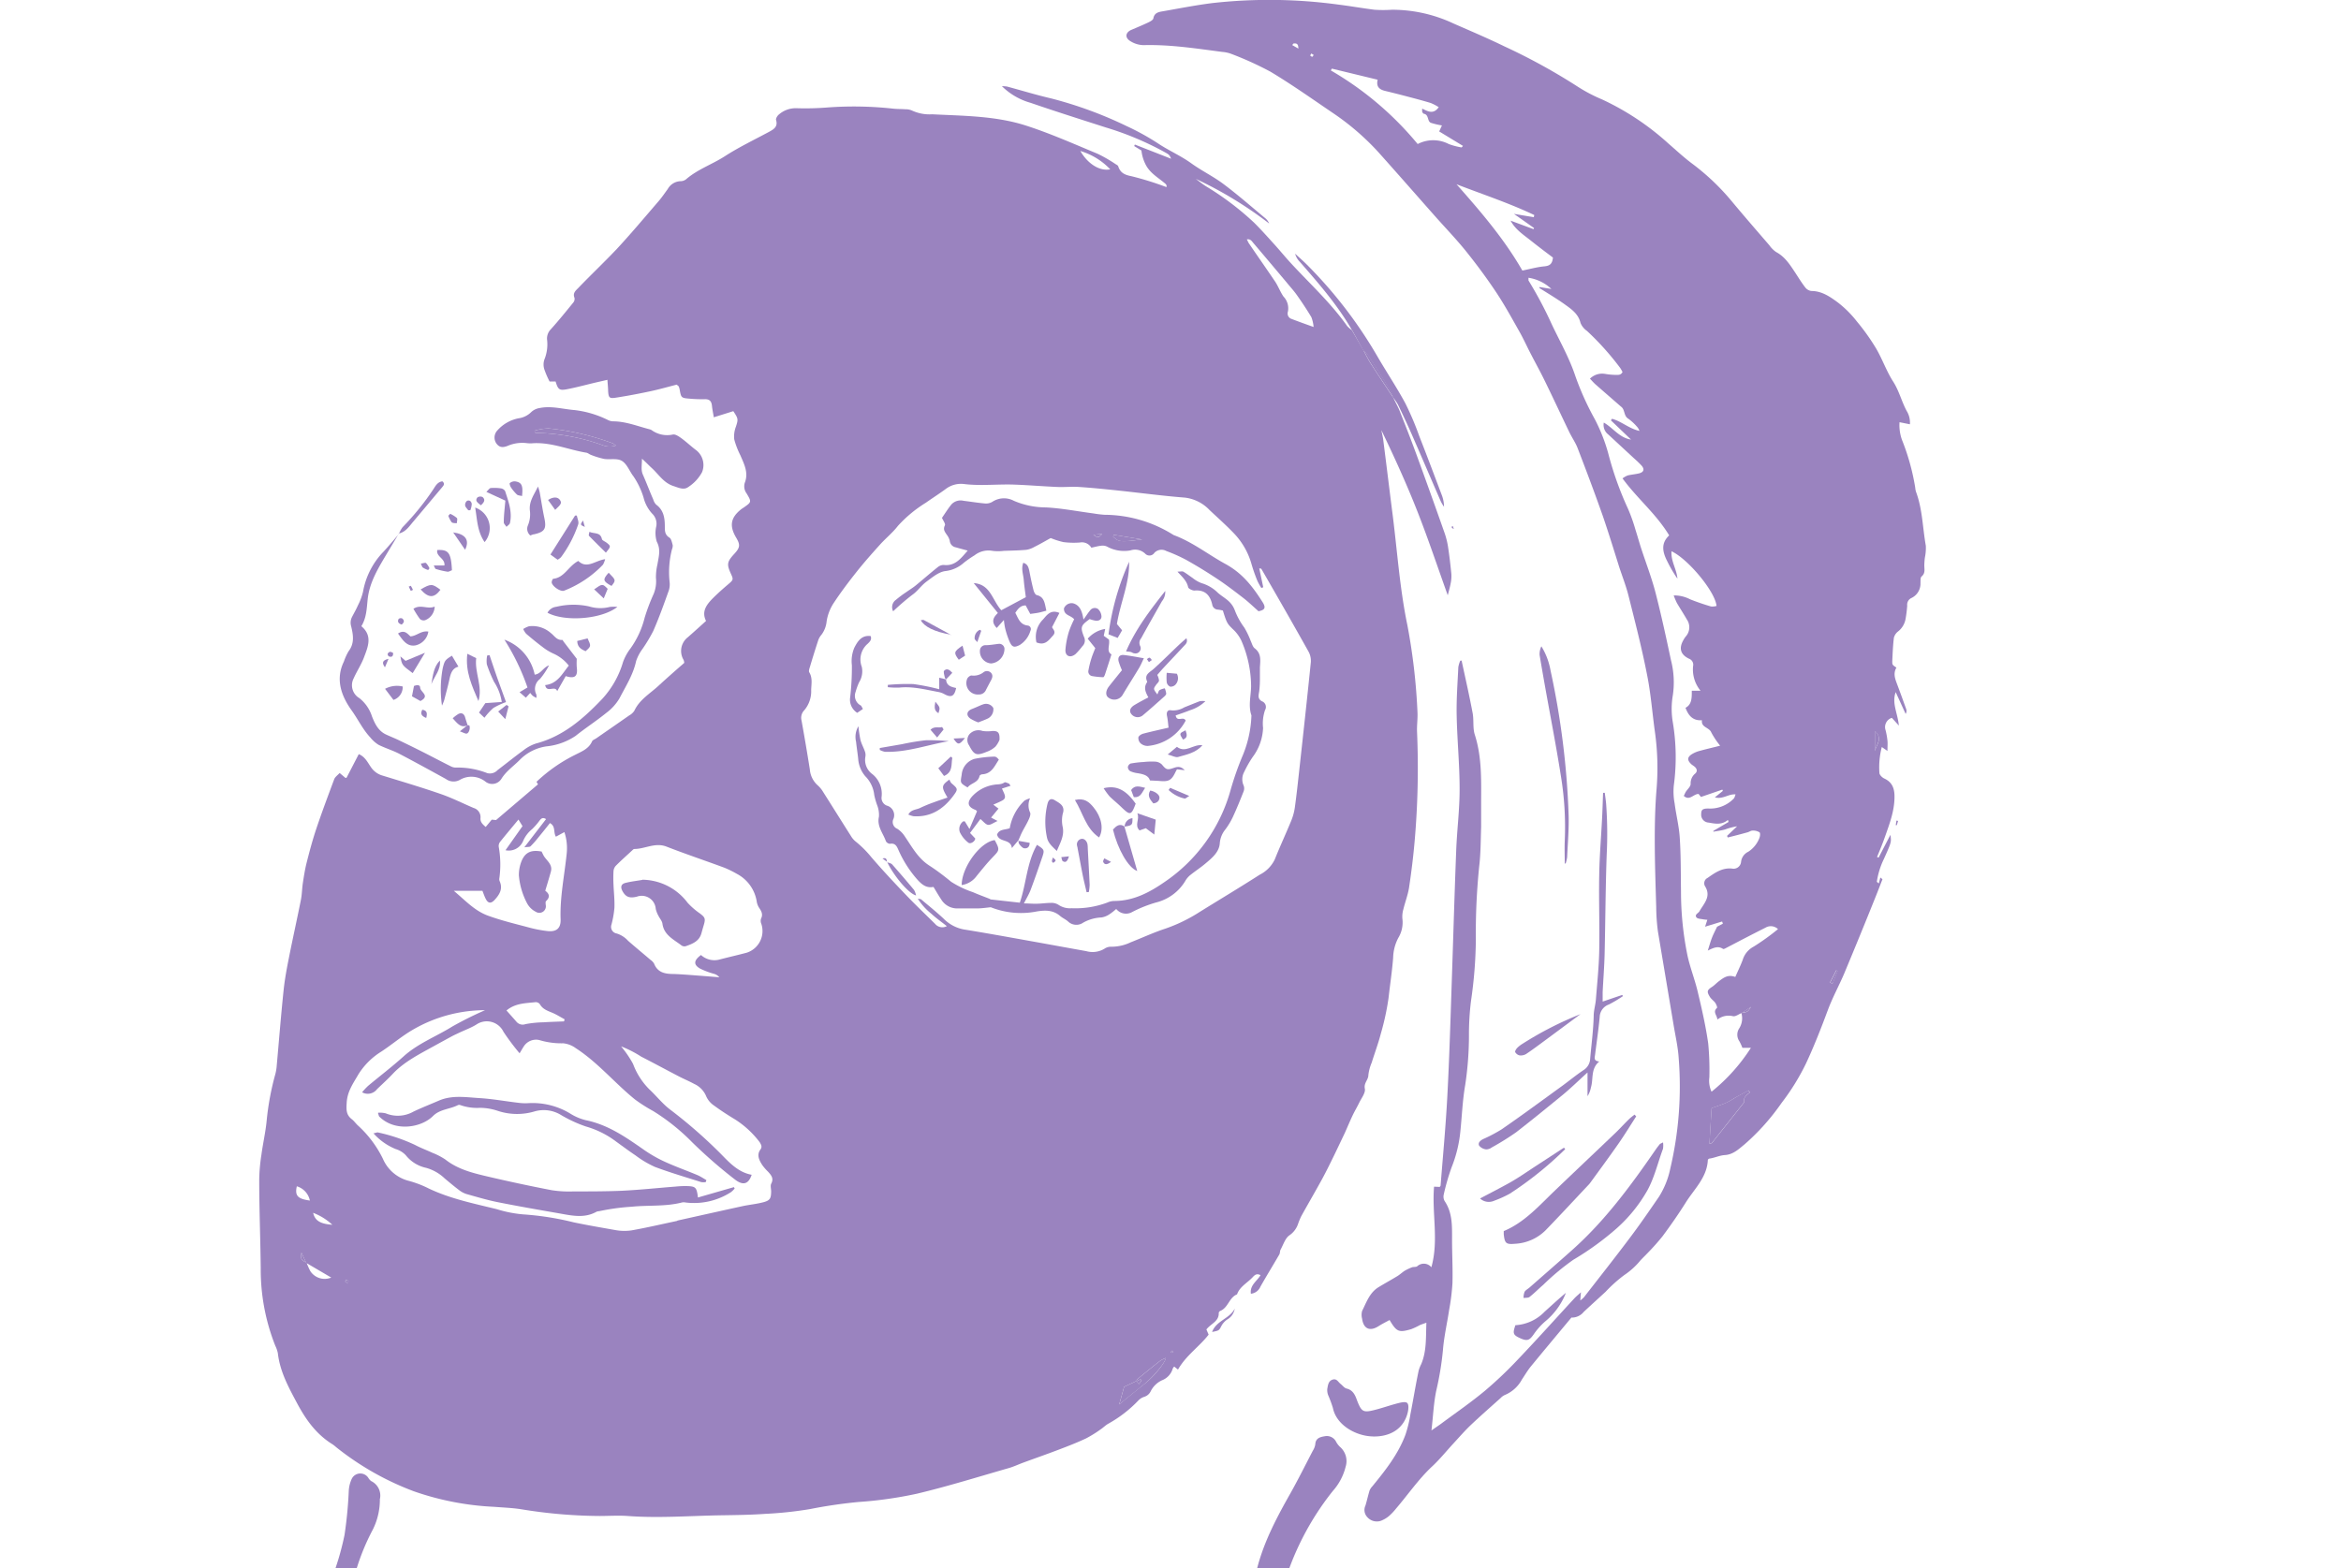 <svg xmlns="http://www.w3.org/2000/svg" viewBox="-50 0 451.53 302.54"><title>Asset 1</title><g id="Layer_2" data-name="Layer 2"><g id="Layer_1-2" data-name="Layer 1"><path d="M218.72,76.69c.46,1,1,1.89,1.36,2.88,1.07,2.7,2.13,5.41,3.13,8.14q2.71,7.42,5.33,14.87a15.47,15.47,0,0,1,.73,2.76c.28,1.77.48,3.55.66,5.33a6.73,6.73,0,0,1-.12,1.84c-.15.83-.39,1.63-.57,2.34-1.89-5.26-3.71-10.72-5.81-16.07s-4.48-10.59-7-15.8c.13.64.29,1.27.37,1.91.57,4.44,1.11,8.89,1.67,13.33,1,7.5,1.45,15.06,3,22.48a117.24,117.24,0,0,1,1.93,16.68c.07,1.28-.14,2.57-.08,3.85a162.88,162.88,0,0,1-.46,21c-.26,3-.63,6-1.08,9-.22,1.42-.76,2.8-1.1,4.2a5.09,5.09,0,0,0-.19,1.81,5.73,5.73,0,0,1-.78,3.7,8.59,8.59,0,0,0-1,3.82c-.2,2.61-.6,5.2-.89,7.8a50,50,0,0,1-1.49,6.88c-.49,1.89-1.18,3.72-1.76,5.59a8.69,8.69,0,0,0-.64,2.38c0,.95-.91,1.52-.68,2.64.16.8-.66,1.82-1.09,2.71s-.87,1.61-1.26,2.43c-.52,1.1-1,2.24-1.49,3.35q-1,2.11-2,4.19c-.76,1.55-1.51,3.11-2.33,4.62-1.33,2.45-2.74,4.85-4.09,7.29a12.77,12.77,0,0,0-.63,1.53,4.33,4.33,0,0,1-1.66,2.17c-.81.56-1.17,1.8-1.7,2.76-.15.28-.09.67-.25.94-1.2,2.07-2.46,4.12-3.64,6.2a2.24,2.24,0,0,1-1.84,1.37c-.24-1.65,1.18-2.42,1.86-3.58-.76-.42-1.15,0-1.53.4-1,1.09-2.47,1.79-3,3.3-1.53.6-1.7,2.58-3.23,3.19a.53.53,0,0,0-.3.37c.08,1.67-1.52,2.08-2.38,3.21l.43,1c-1.76,2.29-4.35,4-5.91,6.74l-.73-.58a1.63,1.63,0,0,0-.28.38,3.43,3.43,0,0,1-2.08,2.27,4.6,4.6,0,0,0-2.21,2.19,2.06,2.06,0,0,1-1.21,1,2.71,2.71,0,0,0-1.13.7,24.17,24.17,0,0,1-5.83,4.5c-.51.29-.94.74-1.44,1.07a23.13,23.13,0,0,1-2.84,1.76c-1.71.8-3.48,1.49-5.25,2.16-2.24.86-4.5,1.64-6.75,2.47-1,.36-1.95.83-3,1.12-5.86,1.68-11.68,3.5-17.6,4.91a77.57,77.57,0,0,1-11.29,1.6,93.47,93.47,0,0,0-9.34,1.37,73.37,73.37,0,0,1-8.65.92c-2.68.19-5.37.23-8.05.27-6.16.08-12.31.6-18.47.14-1.78-.13-3.59,0-5.38,0a96.45,96.45,0,0,1-15.22-1.31c-1.71-.26-3.46-.32-5.19-.46a54.46,54.46,0,0,1-15.46-3,54.74,54.74,0,0,1-15-8.53,6.06,6.06,0,0,0-.66-.52C11,276.73,9,273.91,7.31,270.75S4,264.62,3.59,261.08a5.81,5.81,0,0,0-.49-1.43A39.82,39.82,0,0,1,.29,244.72C.23,239,0,233.29,0,227.58a34.31,34.31,0,0,1,.43-4.84c.29-2.16.79-4.3,1-6.48a52.19,52.19,0,0,1,1.69-9.07,9.21,9.21,0,0,0,.26-1.65c.44-4.86.82-9.72,1.33-14.56.23-2.17.64-4.32,1.07-6.46.72-3.63,1.53-7.24,2.25-10.87.22-1.09.22-2.22.39-3.32.2-1.32.41-2.65.74-3.95.55-2.17,1.13-4.34,1.84-6.46,1.08-3.21,2.27-6.39,3.46-9.57.17-.46.67-.79,1.05-1.21l1.11.94c.14,0,.22,0,.24-.06l2.34-4.52c1.24.51,1.74,1.66,2.38,2.56a4,4,0,0,0,2.24,1.59c3.75,1.15,7.51,2.27,11.21,3.55,2.16.75,4.22,1.79,6.33,2.69a1.84,1.84,0,0,1,1.32,1.93c-.07.79.4,1.21,1,1.73l1.17-1.41.83.08,8.09-6.89-.29-.49A30.39,30.39,0,0,1,61,145.6c1.21-.62,2.58-1.14,3.2-2.57.11-.26.53-.39.8-.58,2.12-1.47,4.24-2.93,6.35-4.41a2.77,2.77,0,0,0,1-.91c1-2.14,3-3.29,4.63-4.79s3.34-3,5-4.45a2.15,2.15,0,0,0-.13-.57,3.35,3.35,0,0,1,.83-4.38c1.14-1,2.25-2,3.5-3.14-.94-1.88.17-3.24,1.44-4.5.91-.9,1.88-1.76,2.86-2.59s1-.91.5-2c-.84-1.85-.76-2.32.66-3.86,1.11-1.21,1.17-1.73.36-3.1-1.37-2.31-1.08-3.89,1-5.53.13-.1.28-.18.42-.28,1.55-1.08,1.57-1.09.59-2.73a2.3,2.3,0,0,1-.35-2.08c.75-1.94-.13-3.58-.85-5.27a15.75,15.75,0,0,1-1.19-3.09,5.21,5.21,0,0,1,.32-2.44c.45-1.41.49-1.53-.5-3l-3.76,1.18c-.14-.84-.29-1.53-.36-2.23-.09-.88-.47-1.29-1.41-1.26a26.64,26.64,0,0,1-3-.11c-1.48-.12-1.54-.2-1.8-1.65a3.47,3.47,0,0,0-.17-.64c0-.09-.15-.16-.41-.41-1.58.4-3.29.89-5,1.26-2.24.48-4.5.91-6.77,1.26-1.24.19-1.39,0-1.47-1.37,0-.61-.08-1.21-.13-2.08l-2,.46c-2,.46-3.9,1-5.88,1.37-1.41.27-1.66,0-2.12-1.51H56a17.12,17.12,0,0,1-1-2.31,3,3,0,0,1,0-1.92,7.82,7.82,0,0,0,.51-3.93,2.57,2.57,0,0,1,.75-1.93c1.5-1.66,2.9-3.4,4.31-5.13a1.11,1.11,0,0,0,.24-.91c-.37-.89.18-1.36.7-1.88C64,53,66.56,50.58,69,48c2.78-3,5.4-6.13,8.07-9.23.62-.72,1.15-1.52,1.72-2.29a2.93,2.93,0,0,1,2.45-1.52,1.77,1.77,0,0,0,1.09-.37c2.22-1.92,5-2.86,7.45-4.43,2.72-1.76,5.67-3.17,8.53-4.71.93-.5,1.77-1,1.38-2.29-.09-.3.27-.87.58-1.1a4.93,4.93,0,0,1,3.39-1.18,54,54,0,0,0,6-.15,69.47,69.47,0,0,1,12.59.23c.78.09,1.57.06,2.35.12a3.1,3.1,0,0,1,1.29.24,8.06,8.06,0,0,0,3.91.73c6,.31,12.16.29,18,2.15,4.74,1.52,9.3,3.56,13.91,5.47a27.24,27.24,0,0,1,3.47,2c.19.11.45.24.5.42.41,1.26,1.24,1.65,2.57,1.91a59.58,59.58,0,0,1,6.73,2.1c.16-.53-.32-.71-.62-1-1.26-1-2.68-1.88-3.42-3.41a7.73,7.73,0,0,1-.78-2.65l-1.4-.86.13-.29,7,2.74c-.36-.8-.37-.78-1.27-1.29a58.38,58.38,0,0,0-11.3-4.74c-4.86-1.56-9.72-3.1-14.54-4.76a12.79,12.79,0,0,1-5.53-3.21,6.69,6.69,0,0,1,1,.07c2.81.76,5.59,1.61,8.42,2.27a78,78,0,0,1,14.66,5.37,47.84,47.84,0,0,1,6.15,3.41c2,1.32,4.3,2.32,6.31,3.77s4.25,2.52,6.21,4c2.78,2.08,5.39,4.38,8.07,6.6a2.58,2.58,0,0,1,.72,1,75.85,75.85,0,0,0-14.15-8.61c.66.49,1.29,1,2,1.45a55.2,55.2,0,0,1,9.25,7c1.35,1.34,2.61,2.76,3.89,4.17,1.09,1.2,2.11,2.46,3.21,3.65,3.69,4,7.71,7.67,10.86,12.14a4.51,4.51,0,0,0,.88.75l.28.47,2.06,3.6-.05-.07c.45.82.86,1.68,1.36,2.46,1.45,2.24,2.93,4.46,4.41,6.69l0-.07ZM9.07,243.68l-.93-2C8,243,8,243,9.12,243.64c.25.56.47,1.14.77,1.66a3.31,3.31,0,0,0,4,1.19l-4.79-2.81Zm160.1,22.83.06-.08-2.42,1.14-.94,3.39c1.63-1.33,3.29-2.7,5-4.05s3.86-4,4-4.91a5.87,5.87,0,0,0-1.08.53c-1.48,1.16-2.95,2.35-4.4,3.54-.12.1-.15.29-.23.44ZM193.65,113.3l-.36.14a11.41,11.41,0,0,1-.77-1.38,32.85,32.85,0,0,1-1.11-3.16,14.11,14.11,0,0,0-3.41-6c-1.5-1.57-3.12-3-4.71-4.5A7.8,7.8,0,0,0,178.46,96c-4.24-.33-8.46-.9-12.7-1.35-2.55-.27-5.11-.53-7.68-.7-1.39-.09-2.8.07-4.2,0-2.74-.12-5.47-.35-8.2-.45-3.24-.12-6.47.28-9.72-.11a4.83,4.83,0,0,0-3.5.92c-1.26.93-2.59,1.77-3.86,2.67a25,25,0,0,0-5.4,4.47c-1,1.3-2.34,2.38-3.46,3.62-1.53,1.7-3.06,3.42-4.48,5.21-1.59,2-3.14,4.05-4.54,6.19a8.91,8.91,0,0,0-1.28,3.41,5.12,5.12,0,0,1-1,2.59,3.28,3.28,0,0,0-.6,1c-.56,1.7-1.09,3.41-1.6,5.12-.11.37-.3.87-.15,1.12.67,1.11.4,2.26.37,3.43a5.66,5.66,0,0,1-1.32,3.88,2.09,2.09,0,0,0-.54,2c.57,3.14,1.1,6.28,1.6,9.43a4.59,4.59,0,0,0,1.52,3.07,5.41,5.41,0,0,1,1.06,1.3c1.8,2.83,3.57,5.68,5.37,8.51a3.86,3.86,0,0,0,.85,1,20.24,20.24,0,0,1,3.07,3.06c2.19,2.55,4.49,5,6.81,7.42,1.78,1.86,3.65,3.63,5.48,5.44a1.82,1.82,0,0,0,2.26.44c-1.07-.86-2.09-1.56-3-2.41a11.72,11.72,0,0,1-2.6-2.9c.37.08.55.06.66.15,1.44,1.22,2.92,2.4,4.3,3.69a7.36,7.36,0,0,0,3.9,2.1c4.09.66,8.16,1.4,12.24,2.13,3.8.68,7.6,1.38,11.4,2.06a4.43,4.43,0,0,0,3.56-.5,2.15,2.15,0,0,1,1.27-.35,8.61,8.61,0,0,0,3.73-.85c2.24-.88,4.43-1.9,6.72-2.65a30.64,30.64,0,0,0,6.62-3.23c3.85-2.39,7.74-4.72,11.56-7.17a6.4,6.4,0,0,0,2.89-2.93c1-2.5,2.13-4.93,3.15-7.41a10.83,10.83,0,0,0,.72-2.57c.34-2.44.6-4.89.87-7.33.76-6.9,1.52-13.81,2.22-20.72a3.71,3.71,0,0,0-.43-2.06c-3-5.37-6.06-10.7-9.12-16,0-.06-.18,0-.4-.1l.78,3.69Zm-150,81.6a27.77,27.77,0,0,0-14,3.76c-2.12,1.23-4,2.84-6.07,4.21a13.68,13.68,0,0,0-4.45,4.41c-1,1.74-2.13,3.27-2.26,5.45-.08,1.34-.14,2.35,1,3.22.44.34.76.83,1.17,1.2a21.36,21.36,0,0,1,4.81,6.41,7.41,7.41,0,0,0,4.92,4.25,20.38,20.38,0,0,1,3.92,1.49c4.19,2,8.71,2.9,13.15,4a23.56,23.56,0,0,0,5.08,1,55.66,55.66,0,0,1,9.76,1.54c2.63.55,5.27,1,7.92,1.47a9.77,9.77,0,0,0,3.18.08c2.91-.51,5.78-1.19,8.67-1.8.11,0,.2-.1.31-.12,4.15-.92,8.3-1.85,12.46-2.76,1.31-.28,2.66-.4,4-.75s1.49-.77,1.52-2.07c0-.5-.18-1.1,0-1.49.57-1.05,0-1.68-.62-2.36a9.22,9.22,0,0,1-1.1-1.27c-.6-.94-1.12-1.94-.34-3,.38-.53.12-.92-.14-1.38A18.11,18.11,0,0,0,91.81,216c-1.39-.84-2.76-1.72-4.06-2.68a4.24,4.24,0,0,1-1.51-1.74,4.53,4.53,0,0,0-2.38-2.47c-1-.55-2.12-1-3.16-1.56-2.33-1.21-4.64-2.47-7-3.67a21.39,21.39,0,0,0-3.91-2,20.69,20.69,0,0,1,2.31,3.38,13.64,13.64,0,0,0,3.13,4.9c1.35,1.25,2.5,2.74,3.95,3.86a93.44,93.44,0,0,1,9.74,8.49c1.71,1.74,3.43,3.67,6.06,4.15-.62,1.87-1.7,2.11-3.28.87a93.87,93.87,0,0,1-8.22-7.17A40.09,40.09,0,0,0,76,214.37a30,30,0,0,1-3.52-2.24c-3.91-3.16-7.14-7.12-11.41-9.89a4.94,4.94,0,0,0-2.43-.95,14.82,14.82,0,0,1-4.64-.63,2.81,2.81,0,0,0-3,1.27c-.23.35-.43.72-.78,1.29a45,45,0,0,1-3.11-4.15,3.57,3.57,0,0,0-5.21-1.41c-1,.63-2.2,1.06-3.3,1.58-.5.24-1,.46-1.5.73q-1.84,1-3.66,2c-2.64,1.46-5.34,2.84-7.48,5-1,1.08-2.14,2.12-3.23,3.16a2.23,2.23,0,0,1-2.89.61,14,14,0,0,1,1.16-1.24c2.28-1.9,4.64-3.7,6.84-5.68,2.79-2.52,6.29-3.83,9.42-5.78a69.18,69.18,0,0,1,6.44-3.2Zm41.56-10.64a3.84,3.84,0,0,0,3.64.85c1.72-.45,3.46-.84,5.18-1.3a4.39,4.39,0,0,0,2.82-5.55,1.47,1.47,0,0,1-.07-1c.45-.86.06-1.49-.39-2.16a3.07,3.07,0,0,1-.42-1.08,7.32,7.32,0,0,0-3.82-5.41,20.6,20.6,0,0,0-2.41-1.19c-3.73-1.38-7.49-2.64-11.19-4.08-2.2-.85-4.14.46-6.21.46-.14,0-.29.17-.41.28-1.07,1-2.16,1.95-3.19,3a1.75,1.75,0,0,0-.41,1.06,24.05,24.05,0,0,0,0,2.49c.06,1.51.24,3,.18,4.52a18.83,18.83,0,0,1-.58,3.27,1.29,1.29,0,0,0,1,1.68,4.89,4.89,0,0,1,2.21,1.41c1.43,1.25,2.9,2.46,4.34,3.69a2.22,2.22,0,0,1,.68.72c.71,1.8,2.22,2,3.85,2,1.79.07,3.57.23,5.36.36l3.38.27a2.12,2.12,0,0,0-1.14-.69,15.39,15.39,0,0,1-2.61-1c-1.27-.75-1.2-1.57.23-2.62ZM50,158.12c-1.31,1.59-2.46,2.95-3.57,4.34a1.3,1.3,0,0,0-.23.95,19.31,19.31,0,0,1,.1,6.15,1,1,0,0,0,.09.49c.64,1.49-.07,2.57-1,3.59-.68.72-1.24.68-1.69-.19-.25-.48-.42-1-.65-1.58H37.53c2.19,1.83,4,3.85,6.58,4.79s5.13,1.55,7.73,2.24a24.54,24.54,0,0,0,3.78.74c1.75.18,2.57-.56,2.51-2.29-.15-4.26.74-8.42,1.17-12.62a9.85,9.85,0,0,0-.44-4.19l-1.64.89c-.53-.9,0-2-1.15-2.63-.78,1-1.53,1.92-2.3,2.86a17.84,17.84,0,0,1-1.44,1.62c-.17.16-.53.1-1.2.2l4.19-5.44c-.61-.4-.94-.14-1.28.32A12.76,12.76,0,0,1,52.6,160a5.89,5.89,0,0,0-1.69,2.24,3,3,0,0,1-3.41,1.8l3.28-4.65L50,158.12Zm153.37-95a7,7,0,0,0-.43-1.92c-.88-1.47-1.83-2.9-2.82-4.3-.61-.86-1.34-1.64-2-2.46-2.12-2.52-4.24-5.05-6.38-7.56-.28-.32-.53-.82-1.25-.69.19.36.29.62.45.84,1.65,2.43,3.34,4.83,5,7.29.61.92,1,2,1.62,2.9a3.26,3.26,0,0,1,.85,2.91,1.1,1.1,0,0,0,.67,1.39c1.34.51,2.69,1,4.35,1.59ZM58.79,197.06l.11-.4c-.72-.39-1.42-.83-2.16-1.17-1-.44-2-.7-2.59-1.71a1,1,0,0,0-.83-.43c-1.9.22-3.9.17-5.63,1.61.67.75,1.29,1.44,1.9,2.14a1.56,1.56,0,0,0,1.77.49,20.87,20.87,0,0,1,3.48-.35c1.32-.09,2.64-.12,4-.18ZM158.37,29.13c1.49,2.55,3.78,3.94,5.77,3.54a13.15,13.15,0,0,0-5.77-3.54ZM7.25,228.88c-.41,1.83.18,2.43,2.52,2.75a3.63,3.63,0,0,0-2.52-2.75Zm6.91,7.48A11.38,11.38,0,0,0,10.4,234c.34,1.51,1.38,2.15,3.77,2.31Zm2.61,10.51c-.08.18-.2.37-.16.42a.64.64,0,0,0,.41.21c.06,0,.22-.27.19-.32s-.24-.18-.44-.31Zm159.36,13.7-.33.29c.07,0,.15.14.22.14a.42.42,0,0,0,.25-.16s-.08-.14-.15-.27Z" fill="#9A83BF"/><path d="M231.94,127.57c.71,3.32,1.47,6.64,2.1,10,.26,1.37,0,2.86.41,4.16,1.46,4.54,1.22,9.19,1.23,13.83,0,1.34,0,2.69,0,4-.09,2.52-.07,5.05-.37,7.55a128,128,0,0,0-.65,14.26,86.13,86.13,0,0,1-.93,11.72,52.84,52.84,0,0,0-.4,6.37,64,64,0,0,1-.72,9.86c-.52,3-.63,6-.94,9a25.05,25.05,0,0,1-1.66,6.83,42.7,42.7,0,0,0-1.54,5.31,1.76,1.76,0,0,0,.17,1.27c1.55,2.29,1.43,4.88,1.43,7.46,0,2.8.16,5.6.08,8.39a42.8,42.8,0,0,1-.64,5.15c-.39,2.6-1,5.18-1.2,7.79a58.21,58.21,0,0,1-1.28,7.76c-.5,2.38-.6,4.84-.93,7.7.85-.59,1.35-.92,1.83-1.27,2.83-2.1,5.75-4.11,8.46-6.36a77.82,77.82,0,0,0,6.55-6.24c3.63-3.81,7.15-7.74,10.72-11.61.33-.36.72-.67,1.27-1.17l-.13,1.58a6,6,0,0,0,.71-.62c2.92-3.76,5.88-7.5,8.74-11.31,2-2.64,3.86-5.36,5.73-8.08a16.39,16.39,0,0,0,2.18-5.43,69.05,69.05,0,0,0,1.62-21.37c-.14-2.17-.65-4.31-1-6.47-1-6-2-11.93-3-17.91a37.09,37.09,0,0,1-.33-4.69c-.13-4.37-.28-8.74-.28-13.11,0-3.24.08-6.49.35-9.72a49.9,49.9,0,0,0-.33-11.06c-.5-3.6-.77-7.25-1.48-10.82-1-5.16-2.32-10.27-3.6-15.37-.49-1.95-1.24-3.83-1.86-5.75-1-3.2-2-6.43-3.08-9.59-1.56-4.44-3.22-8.84-4.91-13.23-.4-1-1.08-2-1.57-3-1.58-3.28-3.11-6.58-4.71-9.85-.88-1.81-1.86-3.57-2.78-5.36-.72-1.39-1.36-2.82-2.13-4.18-1.46-2.58-2.89-5.2-4.53-7.66-1.8-2.7-3.74-5.32-5.77-7.85-1.89-2.35-4-4.53-6-6.79-3.6-4.07-7.18-8.16-10.8-12.21a48.69,48.69,0,0,0-9-7.76c-3.94-2.68-7.83-5.43-11.91-7.88a63.61,63.61,0,0,0-7.64-3.47,6.14,6.14,0,0,0-1.64-.35c-5-.65-10.08-1.45-15.2-1.31a5,5,0,0,1-2.65-.83c-1-.67-.84-1.64.31-2.13s2.16-.91,3.22-1.41c.39-.19.95-.48,1-.8.21-1.12,1.06-1.23,1.88-1.37,3.14-.55,6.28-1.17,9.44-1.57A98.72,98.72,0,0,1,208.1.88c2.33.29,4.65.7,7,1a25.27,25.27,0,0,0,3.36,0,27.77,27.77,0,0,1,11.88,2.65c3.28,1.44,6.59,2.84,9.81,4.41a116.56,116.56,0,0,1,14.13,7.76A30.08,30.08,0,0,0,259,19.18a50.85,50.85,0,0,1,12.82,8.53c1.48,1.28,2.92,2.63,4.48,3.8a44.61,44.61,0,0,1,7.56,7.13c2.43,2.93,4.93,5.8,7.42,8.69a5.16,5.16,0,0,0,1.3,1.3c1.73.92,2.69,2.49,3.7,4,.61.94,1.2,1.9,1.88,2.78a1.81,1.81,0,0,0,1.19.73c2.07,0,3.65,1.13,5.15,2.23a20.63,20.63,0,0,1,3.66,3.66,41.58,41.58,0,0,1,3.69,5.18c1.21,2.06,2,4.38,3.28,6.38,1.17,1.8,1.64,3.86,2.63,5.7a4.25,4.25,0,0,1,.62,2.57l-2-.4a8.35,8.35,0,0,0,.48,3.43,43.37,43.37,0,0,1,2.55,9.21,3.39,3.39,0,0,0,.16.82c1.24,3.34,1.26,6.91,1.88,10.37a9.06,9.06,0,0,1-.18,2.29,13,13,0,0,0-.11,1.5c0,.77.23,1.52-.53,2.15-.25.21-.19.84-.21,1.28a3.06,3.06,0,0,1-1.73,2.86,1.42,1.42,0,0,0-.83,1.48,24.28,24.28,0,0,1-.33,2.64,3.93,3.93,0,0,1-1.47,2.37,2.24,2.24,0,0,0-.77,1.19c-.18,1.49-.24,3-.31,4.5,0,.72,0,.72.8,1.26-.72,1.21-.18,2.35.25,3.51q.82,2.2,1.61,4.42a1.13,1.13,0,0,1-.08,1l-1.92-4.2c-.78,2.14.37,4,.61,6.45l-1.35-1.49a1.86,1.86,0,0,0-1.21,2.38,14.53,14.53,0,0,1,.36,2c.06.59,0,1.19,0,2l-1.09-.75a15.44,15.44,0,0,0-.46,5c0,.35.51.87.91,1.06,1.55.71,2,1.9,2,3.52,0,2.72-.93,5.16-1.8,7.63-.47,1.34-1,2.65-1.57,4l.3.13,2.28-4.4c.2,1.41.2,1.41-1.25,4.64a15.23,15.23,0,0,0-1.37,4.42l.38.32.3-1.14.41.32c-.42,1.08-.83,2.16-1.26,3.23-2,5-4.07,10.06-6.16,15.06-1,2.32-2.21,4.54-3.09,6.89-1.31,3.52-2.66,7-4.26,10.41a43.52,43.52,0,0,1-4.68,7.56,43.44,43.44,0,0,1-7.14,8c-1.16.94-2.22,2-3.88,2.08-1,.08-2,.57-3,.69-.07.08-.21.16-.21.24-.16,3.39-2.62,5.6-4.26,8.22-1.4,2.23-2.91,4.4-4.48,6.51a43.59,43.59,0,0,1-3,3.36c-.42.45-.88.87-1.29,1.33a14.3,14.3,0,0,1-3.08,2.79,27.06,27.06,0,0,0-3.62,3.24c-1.4,1.29-2.82,2.57-4.21,3.87a2.94,2.94,0,0,1-2.38,1.1c-2.71,3.26-5.29,6.34-7.84,9.45-.63.78-1.14,1.66-1.7,2.49a6.64,6.64,0,0,1-3.31,3,2.52,2.52,0,0,0-.8.58c-1.92,1.72-3.86,3.42-5.73,5.19-1.17,1.11-2.24,2.35-3.34,3.54-1.37,1.48-2.64,3.07-4.11,4.44-2.64,2.46-4.66,5.44-7,8.17a11,11,0,0,1-1.39,1.46,5.55,5.55,0,0,1-1.59.91,2.45,2.45,0,0,1-2.6-.78,2,2,0,0,1-.31-2.19c.3-1,.5-1.94.79-2.89a2.65,2.65,0,0,1,.54-.82c2.52-3.08,5-6.21,6.4-10a24.64,24.64,0,0,0,.94-3.9c.55-2.8,1-5.61,1.59-8.42a6.58,6.58,0,0,1,.49-1.24c1.06-2.5.89-5.12,1-8-.59.21-.93.32-1.26.46a13.53,13.53,0,0,1-1.66.78c-2.4.71-2.82.53-4.18-1.76-.71.39-1.44.75-2.13,1.19-1.67,1.06-2.9.52-3.17-1.45a2.86,2.86,0,0,1,0-1.48c.84-1.67,1.44-3.54,3.18-4.6,1.2-.73,2.42-1.4,3.62-2.13.47-.29.88-.67,1.36-1a9.56,9.56,0,0,1,1.47-.7c.3-.12.73,0,1-.2a1.88,1.88,0,0,1,2.73.19c1.46-5.18.08-10.36.52-15.55l1.09.05c.06-.09.16-.17.17-.26.45-5.75,1-11.51,1.3-17.27.38-7.11.59-14.22.83-21.34.3-8.67.54-17.35.88-26,.15-4,.67-7.94.66-11.91,0-4.76-.48-9.51-.57-14.28-.06-3.07.18-6.15.32-9.22a5.31,5.31,0,0,1,.38-1.26l.33,0Zm54,67.87c-.57.23-1.19.73-1.69.62a3.51,3.51,0,0,0-3,.65c-.08-.88-.95-1.46-.08-2.25.11-.1-.15-.7-.35-1s-.74-.68-1-1.09c-.67-1.08-.57-1.34.45-2,.45-.31.83-.73,1.27-1.06.87-.64,1.72-1.36,3.16-.82.48-1.09,1-2.16,1.43-3.29a4.32,4.32,0,0,1,2.13-2.57,45,45,0,0,0,4.68-3.37,2,2,0,0,0-2.41-.28c-2.5,1.25-5,2.56-7.45,3.84-.24.12-.61.35-.74.26-1-.66-1.9-.18-2.94.32.3-.95.51-1.71.79-2.44s.6-1.32,1-2.16l1.12-.59-.15-.42-3.28,1,.43-1.33a6.85,6.85,0,0,1-.78-.08c-.46-.1-1.1-.09-1.32-.38-.41-.55.35-.78.58-1.18.85-1.49,2.33-2.85,1.07-4.84a1.15,1.15,0,0,1,.5-1.6c1.42-1,2.83-2,4.72-1.8a1.45,1.45,0,0,0,1.73-1.25,2.46,2.46,0,0,1,1.4-2,5.44,5.44,0,0,0,2.1-2.55c.17-.35.26-1,.07-1.19a2.33,2.33,0,0,0-1.36-.34c-.31,0-.62.24-.94.33-1.27.35-2.55.69-3.83,1l-.14-.31,1.94-1.84a11.57,11.57,0,0,0-2.3.6c-.74.21-1.52.3-2.28.44,0-.05,0-.11,0-.16l2.93-1.72-.12-.4c-1.17,1-2.43.75-3.69.52a1.52,1.52,0,0,1-1.46-1.71c0-.8.32-1.05,1.58-1a6.33,6.33,0,0,0,4.68-1.91c.19-.17.23-.51.37-.82-1.39-.13-2.43,1-4,.57l1.55-1.25-.11-.24-4.12,1.41-.46-.58c-1,0-1.72,1.39-2.85.38.15-.3.25-.56.39-.79.32-.52.94-1,.93-1.54a2.41,2.41,0,0,1,.9-2c.44-.41.33-.92-.14-1.31-.21-.18-.47-.32-.67-.51-.77-.74-.75-1.32.13-1.89a5.67,5.67,0,0,1,1.53-.65c1.27-.35,2.55-.64,3.94-1a15.54,15.54,0,0,1-1.71-2.56c-.4-1-2-.94-1.8-2.35-1.64.12-2.57-.76-3.17-2.4,1.25-.65,1.21-1.94,1.21-3.29H278a6.46,6.46,0,0,1-1.44-4.75,1.23,1.23,0,0,0-.78-1.43c-1.65-.79-2-2-1.09-3.59a4.53,4.53,0,0,1,.46-.7,2.65,2.65,0,0,0,.21-3.28c-.61-1.07-1.29-2.1-1.91-3.16a13.88,13.88,0,0,1-.63-1.48,6.58,6.58,0,0,1,3.13.73c1.33.54,2.7,1,4.06,1.4a2.89,2.89,0,0,0,1.07-.1c-.23-2.73-5.49-9.08-8.68-10.55-.15,1.9,1,3.46,1.14,5.28a25.42,25.42,0,0,1-2-3.43c-.87-1.71-1.22-3.4.41-4.91-2.47-4.12-6.18-7.13-9-11a4.3,4.3,0,0,1,1-.57c.71-.17,1.44-.22,2.15-.39,1-.23,1.15-.85.47-1.57s-1.21-1.16-1.82-1.73l-4.57-4.23a2.32,2.32,0,0,1-.84-2.28c1.83,1.05,3,2.94,5.25,3.28l-3.88-3.71.22-.3c1.81.48,3.26,1.89,5.29,2.34a3,3,0,0,0-.32-.62,9.74,9.74,0,0,0-1.8-1.71c-.91-.53-.66-1.59-1.27-2.21-.12-.12-.26-.22-.38-.33-1.56-1.36-3.13-2.72-4.69-4.09-.39-.34-.72-.74-1.09-1.12a3.35,3.35,0,0,1,2.94-.92,13.13,13.13,0,0,0,2,.19c.5,0,1,.08,1.34-.54a5.12,5.12,0,0,0-.47-.83,53.54,53.54,0,0,0-6.38-7.11,3.47,3.47,0,0,1-1.25-1.54c-.4-1.7-1.67-2.6-2.92-3.5-1.6-1.15-3.3-2.16-5-3.23l0-.2,2.3.37a8.21,8.21,0,0,0-4.42-2.16c0,.31,0,.44,0,.52a76.05,76.05,0,0,1,4.41,8.28c1.59,3.39,3.47,6.64,4.65,10.22a54.49,54.49,0,0,0,3.73,8.26,33.38,33.38,0,0,1,2.58,6.54,63.35,63.35,0,0,0,3.82,10.73,33.14,33.14,0,0,1,1.46,4.11c.38,1.17.7,2.36,1.08,3.53.92,2.82,2,5.6,2.75,8.47,1.12,4.33,2.07,8.72,3,13.1a17.13,17.13,0,0,1,.36,6.82,15.4,15.4,0,0,0,0,5.18,40.94,40.94,0,0,1,.19,12.22A12.35,12.35,0,0,0,273,155c.29,2.27.88,4.52,1,6.79.22,3.4.18,6.81.23,10.22a61.45,61.45,0,0,0,1.25,12.35c.52,2.4,1.45,4.7,2,7.09.78,3.27,1.53,6.56,2,9.88a54.15,54.15,0,0,1,.22,6.54,5,5,0,0,0,.42,2.76,35,35,0,0,0,7.59-8.46h-1.64a8.7,8.7,0,0,0-.58-1.27,2.23,2.23,0,0,1,0-2.54,3.63,3.63,0,0,0,.39-2.89c1.24-.24,1.24-.24,1.85-1.21l-1.82,1.23ZM243.63,52.2c1.51-.3,2.85-.68,4.22-.81,1-.09,1.56-.41,1.68-1.7-1.34-1-2.81-2.11-4.24-3.25s-3-2.13-3.93-3.87l4.42,1.64.11-.21L242,41.26l3.83.65.1-.42c-4.86-2.32-10-4-15-5.94,4.69,5.29,9.25,10.62,12.7,16.65ZM231.91,28.45l.27-.3-4.59-2.79.53-1.16A14.69,14.69,0,0,1,226,23.7c-.75-.29-.36-1.56-1.35-1.75-.13,0-.26-.22-.33-.36a2.38,2.38,0,0,1,0-.63c1.09.53,2.16,1.17,3.18-.28a9.42,9.42,0,0,0-1.52-.8c-1.54-.47-3.1-.88-4.66-1.29q-2.09-.55-4.2-1.06c-1-.25-1.73-.76-1.4-2.15l-8.83-2.14-.2.35a62,62,0,0,1,16.75,14.2,6.51,6.51,0,0,1,6,0,12.82,12.82,0,0,0,2.58.67ZM287.5,210.76l-.22-.38L285,211.61c-.68.38-1.32.83-2,1.14-.9.4-1.85.69-2.86,1.06l-.42,6.84c.28-.07.42-.06.48-.12q3.07-3.86,6.12-7.73s.09-.1.08-.14c-.2-.93.51-1.38,1.11-1.88Zm24.12-65.84c.27-1.21,1.63-2.43,0-3.88v3.88ZM303,189.57l.43.22,1-2.45-.27-.12-1.2,2.35ZM200.43,9.4c0-1.06-.43-1.05-.93-1-.07,0-.12.14-.25.3l1.19.68Zm2.49.93c-.08.17-.23.35-.19.39a.52.52,0,0,0,.39.22c.1,0,.17-.22.26-.34l-.46-.28Z" fill="#9A83BF"/><path d="M26.9,103,24,107.85c-1.42,2.42-2.77,4.86-3.08,7.73-.19,1.77-.21,3.58-1.22,5.24,2.22,1.85,1.26,4,.51,6-.53,1.41-1.39,2.69-2,4.07a2.87,2.87,0,0,0,1.1,3.8,7.35,7.35,0,0,1,2.44,3.54c.57,1.43,1.21,2.78,2.7,3.48.81.38,1.64.7,2.45,1.09q2.34,1.12,4.66,2.29c1.84.93,3.66,1.9,5.51,2.82a2.05,2.05,0,0,0,1,.18,15.59,15.59,0,0,1,5.9,1.07,2,2,0,0,0,2-.58c1.65-1.25,3.26-2.56,4.94-3.78a7.89,7.89,0,0,1,2.47-1.35c5.28-1.39,9.19-4.84,12.79-8.62a18,18,0,0,0,4-7.1,9.81,9.81,0,0,1,1.45-2.64,17.35,17.35,0,0,0,2.72-5.91,36.58,36.58,0,0,1,1.72-4.55,6.39,6.39,0,0,0,.46-3.11,10.71,10.71,0,0,1,.29-2.64c.23-1.46.69-2.84-.13-4.37a5.69,5.69,0,0,1-.09-3,2.7,2.7,0,0,0-.77-2.38A7.12,7.12,0,0,1,74.13,96a15.08,15.08,0,0,0-1.92-4.05,2.83,2.83,0,0,0-.2-.27c-.68-1-1.17-2.25-2.1-2.78s-2.26-.18-3.4-.36A16,16,0,0,1,64,87.77c-.32-.11-.59-.38-.91-.43-3.41-.56-6.65-2-10.2-1.83a6,6,0,0,1-1.18,0,7.12,7.12,0,0,0-3.76.5c-1.11.45-1.7.25-2.23-.48a2,2,0,0,1,.21-2.48A7.33,7.33,0,0,1,50,80.71a4.31,4.31,0,0,0,2.48-1.22,3,3,0,0,1,1.59-.76c2.25-.47,4.45.2,6.67.38A19.52,19.52,0,0,1,67.19,81a2.44,2.44,0,0,0,1,.29c2.46,0,4.71.91,7,1.51a1.76,1.76,0,0,1,.47.17,5.13,5.13,0,0,0,4.11.87c.46-.11,1.14.34,1.61.68.95.69,1.81,1.5,2.74,2.22a3.64,3.64,0,0,1,1.29,4.36,7.83,7.83,0,0,1-2.65,2.86c-.87.66-1.91.12-2.88-.19-1.89-.61-2.85-2.28-4.2-3.5-.53-.48-1-1-1.86-1.77,0,1.29-.23,2.15.18,3.08.7,1.58,1.3,3.2,2,4.79a2.28,2.28,0,0,0,.57,1c1.45,1.06,1.66,2.59,1.66,4.19,0,.87,0,1.61.88,2.16.37.22.49.93.64,1.44a1.78,1.78,0,0,1-.14.82,17.73,17.73,0,0,0-.46,6.29,3.86,3.86,0,0,1-.15,1.65c-.94,2.62-1.87,5.25-3,7.82a30.27,30.27,0,0,1-2.06,3.44,8.63,8.63,0,0,0-1.24,2.34c-.56,2.64-2,4.86-3.2,7.19a9.59,9.59,0,0,1-2.58,2.85c-1.91,1.55-4,2.9-5.9,4.42A12.23,12.23,0,0,1,55.42,144a9,9,0,0,0-5.13,2.57c-1.2,1.24-2.65,2.18-3.59,3.71a2.1,2.1,0,0,1-3.11.49,4.37,4.37,0,0,0-4.9-.3,2.5,2.5,0,0,1-2.68-.17c-3-1.65-6-3.3-9-4.87-1.28-.66-2.69-1.08-4-1.73a6.39,6.39,0,0,1-1.58-1.41c-1.45-1.54-2.36-3.48-3.58-5.19-2-2.79-3.21-6-1.52-9.46a10.88,10.88,0,0,1,.91-2c1.18-1.53.88-3.18.49-4.81a2.41,2.41,0,0,1,.15-1.76c.38-.75.81-1.47,1.14-2.24a11.65,11.65,0,0,0,1-2.66,14.76,14.76,0,0,1,4-7.78c1-1.1,2-2.27,2.94-3.41l0,0ZM53.11,83.09l.07.36a1.39,1.39,0,0,0,.32.08,39.5,39.5,0,0,1,12.78,2.38,3.71,3.71,0,0,0,2.52.05,4.19,4.19,0,0,0-.6-.42,49.12,49.12,0,0,0-12.38-2.88,10.47,10.47,0,0,0-2.71.43Z" fill="#9A83BF"/><path d="M190.11,312.85c.82-3.59,1.53-7.22,2.5-10.78,1.36-5,3.79-9.55,6.31-14,1.5-2.68,2.87-5.43,4.29-8.16a3.27,3.27,0,0,0,.48-1.24c.06-1.23,1-1.43,1.85-1.57a2,2,0,0,1,2.13,1,3.93,3.93,0,0,0,.79,1.06,3.62,3.62,0,0,1,1.09,3.81,11,11,0,0,1-2.48,4.7,53.48,53.48,0,0,0-9.71,19,32,32,0,0,1-3.1,7.77,2.5,2.5,0,0,1-.34.57,2.34,2.34,0,0,1-2.24.87,1.93,1.93,0,0,1-1.34-1.93c0-.33,0-.67,0-1l-.23,0Z" fill="#9A83BF"/><path d="M23.27,289.16a12.94,12.94,0,0,1-1.35,5.93,43.17,43.17,0,0,0-3.19,7.73,13.59,13.59,0,0,1-5.57,7.37c-1.27.89-1.33.91-.46,2.23a3.18,3.18,0,0,1,.23,3.34c-1.06,2.22-2.15,4.43-3.21,6.65C8.47,325,7.25,327.67,6,330.28a3.89,3.89,0,0,1-2.28,2.12c-1.34.45-2.14-.15-2.2-1.58a11.77,11.77,0,0,1,1.74-6.55c2.19-3.71,4.26-7.5,6.52-11.17a53.13,53.13,0,0,0,6.67-16.94,80.64,80.64,0,0,0,.82-8.52,6.33,6.33,0,0,1,.61-2.39,1.84,1.84,0,0,1,3.16-.12,2.19,2.19,0,0,0,.54.62,3.1,3.1,0,0,1,1.71,3.42Z" fill="#9A83BF"/><path d="M259.53,153c.09.7.2,1.41.26,2.11a79,79,0,0,1,.11,9.74c-.23,6.39-.25,12.78-.4,19.17-.06,2.46-.26,4.92-.38,7.39,0,.54,0,1.08,0,1.83l3.77-1.28.14.23a25.23,25.23,0,0,1-2.72,1.62,2.63,2.63,0,0,0-1.76,2.39c-.23,2.45-.59,4.89-.9,7.34-.07.54-.3,1.16.82,1.26-1.69,1.39-1.11,3.35-1.61,5a4.92,4.92,0,0,1-.66,1.7v-4.58c-1.72,1.56-3.19,3-4.77,4.31-3,2.46-6,4.9-9,7.23a50.84,50.84,0,0,1-4.69,2.92,1.83,1.83,0,0,1-1.09.38,2.07,2.07,0,0,1-1.35-.71c-.29-.56.22-1,.77-1.28a28.89,28.89,0,0,0,3.55-1.87c4-2.76,7.84-5.6,11.75-8.43,1.36-1,2.66-2.07,4.05-3a2.73,2.73,0,0,0,1.29-2.21c.24-2.74.61-5.47.68-8.21,0-1.1.33-2.11.42-3.16.25-3.18.59-6.36.65-9.55.09-4.87-.1-9.76,0-14.63.06-3.69.38-7.38.56-11.07.08-1.55.12-3.11.18-4.67l.39,0Z" fill="#9A83BF"/><path d="M265.59,215.39c-1.12,1.73-2.19,3.49-3.37,5.19-1.79,2.57-3.65,5.09-5.49,7.62a4,4,0,0,1-.33.39c-2.76,2.93-5.5,5.9-8.3,8.79a9,9,0,0,1-5.87,2.59c-1.75.15-2-.07-2.19-1.86,0-.16,0-.33,0-.59,4-1.66,6.82-4.9,9.88-7.83,3.76-3.6,7.55-7.18,11.32-10.78,1-.93,1.88-1.92,2.84-2.86.37-.37.79-.69,1.18-1l.37.38Z" fill="#9A83BF"/><path d="M270.76,220.35a4.69,4.69,0,0,1,0,1.29c-1,2.68-1.64,5.52-3,8a28.79,28.79,0,0,1-6,7.41,55.25,55.25,0,0,1-8.29,6,46.86,46.86,0,0,0-5.8,4.83c-.89.76-1.71,1.61-2.64,2.34-.27.22-.77.15-1.17.21a3.26,3.26,0,0,1,.2-1.19c.22-.36.67-.57,1-.87,2.73-2.4,5.48-4.79,8.19-7.21,6.33-5.64,11.3-12.41,16.08-19.34.25-.37.53-.72.81-1.07.06-.08.19-.11.63-.34Z" fill="#9A83BF"/><path d="M214.89,277.14c-3.07,0-7.08-2-7.8-5.49a21.66,21.66,0,0,0-.87-2.36A2.77,2.77,0,0,1,206,268c.13-.68.18-1.53,1-1.81s1.08.42,1.55.8.74.8,1.18.91c1.24.3,1.65,1.27,2,2.25.89,2.28,1.18,2.47,3.61,1.83,1.46-.38,2.89-.89,4.35-1.26.56-.14,1.37-.33,1.71-.05s.27,1.12.16,1.67c-.66,3.11-3.16,4.87-6.7,4.81Z" fill="#9A83BF"/><path d="M211,64.08l-.28-.47c-2.76-4.79-6.37-8.93-10-13.08a3.65,3.65,0,0,1-.92-1.58c.76.7,1.54,1.38,2.27,2.11a86,86,0,0,1,13.67,17.82c1.75,3,3.68,5.89,5.33,8.95a56.85,56.85,0,0,1,2.68,6.32c1.47,3.75,2.89,7.52,4.31,11.29a6.4,6.4,0,0,1,.46,2.34,8.37,8.37,0,0,1-.6-1c-1.88-4.31-3.72-8.64-5.61-12.95-.85-1.95-1.76-3.87-2.68-5.78a10.54,10.54,0,0,0-.93-1.36l0,.07a6.42,6.42,0,0,0-.45-1.23q-2.16-3.53-4.39-7a5.44,5.44,0,0,0-.93-.9l.05.07L211,64.08Z" fill="#9A83BF"/><path d="M251.81,166.57c0-1.44-.06-2.89,0-4.33a60.77,60.77,0,0,0-.75-12.55c-.92-5.86-2.06-11.68-3.1-17.51-.34-1.93-.68-3.86-1-5.8a3.36,3.36,0,0,1,.34-1.68,13.24,13.24,0,0,1,1.77,4.68,155.15,155.15,0,0,1,3.48,27.77c.09,2.73-.16,5.48-.28,8.22a6.67,6.67,0,0,1-.29,1.23l-.23,0Z" fill="#9A83BF"/><path d="M59.11,130.46l-1.64,2.89c-.41-1.21-2,.45-2.32-1.17,2.38-.26,3.27-2.17,4.56-3.76a7.81,7.81,0,0,0-3-2.33,10.11,10.11,0,0,1-2.1-1.29c-1.07-.8-2.1-1.65-3.12-2.52a3.65,3.65,0,0,1-.57-.92,4.61,4.61,0,0,1,1.11-.53,5.35,5.35,0,0,1,4.2,1.3c.69.51,1.15,1.43,2.22,1.33.08,0,.17.22.26.34l2.54,3.31a11.5,11.5,0,0,0,0,1.66c.22,1.72-.36,2.24-2.16,1.67Z" fill="#9A83BF"/><path d="M61.55,108.23c1.67,1.62,3.27-.1,5.17-.34a4.28,4.28,0,0,1-.42,1.06,20.87,20.87,0,0,1-7.46,5c-.68.31-2.35-.83-2.43-1.59,0-.23.17-.67.3-.69,2.18-.23,2.91-2.45,4.85-3.45Z" fill="#9A83BF"/><path d="M47.27,123.41a9.12,9.12,0,0,1,5.86,6.75c1.22-.13,1.63-1.39,2.77-1.79A14.4,14.4,0,0,1,54.15,131a2.38,2.38,0,0,0-.7,3,2.13,2.13,0,0,1,0,.65,5.46,5.46,0,0,1-.69-.4,4.5,4.5,0,0,1-.49-.56l-.84.92-1.22-1.06,1.53-.91a43.28,43.28,0,0,0-4.48-9.27Z" fill="#9A83BF"/><path d="M251.91,221.7a68.24,68.24,0,0,1-10.7,8.6,21.46,21.46,0,0,1-3.05,1.38,2.49,2.49,0,0,1-2.69-.45c2-1.06,3.85-2,5.64-3s3.5-2.21,5.24-3.34,3.54-2.31,5.3-3.46l.25.29Z" fill="#9A83BF"/><path d="M69.09,117.09C66,119.52,58.9,120,55.6,118.22a2.2,2.2,0,0,1,1.71-1.15,14.1,14.1,0,0,1,6.31-.07,7.36,7.36,0,0,0,4,.1,7,7,0,0,1,1.49,0Z" fill="#9A83BF"/><path d="M242.29,255.68a8.48,8.48,0,0,0,5.61-2.58c1.36-1.23,2.71-2.48,4.13-3.66a13.53,13.53,0,0,1-3.86,5.4,13,13,0,0,0-2.34,2.59c-.82,1.17-1.25,1.38-2.64.75s-1.43-.95-.9-2.5Z" fill="#9A83BF"/><path d="M52.31,103.33a1.67,1.67,0,0,1-.47-2,5.62,5.62,0,0,0,.37-2.77c-.23-1.8.82-3.13,1.56-4.69A11.32,11.32,0,0,1,54.1,95c.3,1.64.54,3.3.89,4.93.44,2.08.1,2.69-2,3.16-.21,0-.42.13-.73.23Z" fill="#9A83BF"/><path d="M254.88,195.64l-6.75,5c-1.25.92-2.49,1.86-3.78,2.72a2,2,0,0,1-1.26.26,1.29,1.29,0,0,1-.84-.63c-.08-.17.18-.59.39-.81a5.4,5.4,0,0,1,1.06-.82,65.78,65.78,0,0,1,11.16-5.7s.09,0,0,0Z" fill="#9A83BF"/><path d="M61.27,99.51c.1.56.42,1.2.25,1.67a23,23,0,0,1-3.33,6.35,3.17,3.17,0,0,1-.64.46l-1.38-1,4.75-7.52.35,0Z" fill="#9A83BF"/><path d="M44.42,126.4c.5,1.48,1,3,1.51,4.44s1.09,3,1.67,4.62a14.18,14.18,0,0,0-2.43,1.13,12.11,12.11,0,0,0-1.73,1.89l-1.05-1,1.22-1.82,3.17-.22a9.81,9.81,0,0,0-1.49-3.89,26.5,26.5,0,0,1-1.39-3.38,5.08,5.08,0,0,1,.07-1.7l.45-.07Z" fill="#9A83BF"/><path d="M35.25,136.14a22,22,0,0,1,.16-7.29c.36-1.39.43-1.52,1.76-2.34l1.25,2.11c-1.19.31-1.5,1.33-1.74,2.46-.29,1.36-.67,2.7-1,4a9.8,9.8,0,0,1-.4,1Z" fill="#9A83BF"/><path d="M42.28,135.26c-1.2-2.85-2.57-5.65-2.14-9.12l1.71.84c-.35,2.77,1.3,5.45.43,8.28Z" fill="#9A83BF"/><path d="M43.47,104.59c-1.43-2.09-1.42-4.34-1.82-6.66a4.18,4.18,0,0,1,1.82,6.66Z" fill="#9A83BF"/><path d="M47.47,96.59,43.81,94.9c.4-.37.6-.72.84-.74a8.42,8.42,0,0,1,2,.07,1.1,1.1,0,0,1,.78.53c.64,2,1.41,4,.93,6.14-.06.29-.44.5-.67.75-.18-.3-.53-.6-.52-.88,0-1.38.19-2.76.3-4.17Z" fill="#9A83BF"/><path d="M26.94,103a5.8,5.8,0,0,1,.7-1.27,51,51,0,0,0,6-7.42c.4-.64.82-1.35,1.69-1.44.55.47.23.8-.06,1.15-1.86,2.21-3.72,4.44-5.58,6.64-.78.93-1.48,2-2.78,2.28l0,0Z" fill="#9A83BF"/><path d="M26.77,122.23c1.21-.79,1.79,0,2.39.55,1.21-.06,2.09-1.17,3.46-.92a3.22,3.22,0,0,1-2.49,2.66c-1.65.28-2.43-1-3.36-2.29Z" fill="#9A83BF"/><path d="M34.36,106.12c2.16-.11,2.64.54,2.81,3.9-.27.09-.59.32-.87.28a14.86,14.86,0,0,1-2.22-.52c-.15,0-.23-.36-.42-.68h2.06c.18-1.39-1.67-1.68-1.37-3Z" fill="#9A83BF"/><path d="M29.58,129.86c-2.06-1.54-2.06-1.54-2.35-3.22l1,.86,3.74-1.56-2.37,3.93Z" fill="#9A83BF"/><path d="M29.77,117.44c1.39-.91,2.7.18,4.07-.41A2.91,2.91,0,0,1,32,119.66a1.07,1.07,0,0,1-1-.23,18.07,18.07,0,0,1-1.27-2Z" fill="#9A83BF"/><path d="M66.86,106.63c-1.09-1.08-2.19-2.15-3.26-3.25-.09-.09,0-.4.09-.77.92.43,2.11,0,2.41,1.4.06.28.6.45.91.7.85.67.84.73-.15,1.92Z" fill="#9A83BF"/><path d="M27.67,132.44a2.6,2.6,0,0,1-1.78,2.6l-1.62-2.14a4.86,4.86,0,0,1,3.4-.45Z" fill="#9A83BF"/><path d="M31.13,113.72c2-1.14,2.22-1.13,3.82.07-1.22,1.65-2.3,1.63-3.82-.07Z" fill="#9A83BF"/><path d="M31.12,135.27l-1.66-.93.39-2c.49-.19,1.19-.28,1.19.33,0,.85,2,1.54.08,2.57Z" fill="#9A83BF"/><path d="M50.72,95.71c-.4-.11-.77-.1-1-.28a8.28,8.28,0,0,1-1.16-1.38c-.16-.24-.33-.76-.23-.84a1.41,1.41,0,0,1,1-.34c1.29.18,1.59.79,1.36,2.84Z" fill="#9A83BF"/><path d="M63,125.67c-.78-.37-1.62-.69-1.67-2l2-.51c.7,1.51.7,1.51-.37,2.47Z" fill="#9A83BF"/><path d="M40.24,139.91c-1.36.64-2-.33-2.92-1.32a6.19,6.19,0,0,1,1.13-.86c.62-.28,1.07,0,1.26.66s.32,1,.48,1.56l.05,0Z" fill="#9A83BF"/><path d="M188.15,252.49a2.93,2.93,0,0,1-1.48,2.11,3.7,3.7,0,0,0-1.07,1.19c-.46.89-.41.92-1.81,1.19.81-2.2,3.41-2.56,4.36-4.49Z" fill="#9A83BF"/><path d="M39.71,106.07l-2.3-3.35c2.38.32,3.21,1.47,2.3,3.35Z" fill="#9A83BF"/><path d="M64.59,113.71c1.61-1.12,1.61-1.12,2.62-.1l-.76,1.84-1.85-1.74Z" fill="#9A83BF"/><path d="M57.1,98.4l-1.39-1.94c1-.64,1.87-.61,2.29,0s.17.89-.9,1.89Z" fill="#9A83BF"/><path d="M67.4,110.5c1.42,1.44,1.42,1.44.55,2.55-1.67-.91-1.75-1.23-.55-2.55Z" fill="#9A83BF"/><path d="M33.2,132c.3-1.63.42-3.31,1.65-4.57.21,1.79-1.08,3.07-1.65,4.57Z" fill="#9A83BF"/><path d="M48.09,136.29l-.63,2.46-1.37-1.47L47.71,136l.38.28Z" fill="#9A83BF"/><path d="M36.83,99.13a5.42,5.42,0,0,1,1.29.81c.16.18,0,.67,0,1-.34,0-.8,0-1-.17a5,5,0,0,1-.65-1.26l.38-.4Z" fill="#9A83BF"/><path d="M42.74,97.49c-.54-.49-1.21-.81-.66-1.51a1,1,0,0,1,1-.08c.58.53.32,1-.32,1.58Z" fill="#9A83BF"/><path d="M40.32,98.45c-.21-.3-.54-.58-.6-.91a1,1,0,0,1,.35-.9c.5-.24.88.14.92.61a3.93,3.93,0,0,1-.27,1.19Z" fill="#9A83BF"/><path d="M40.18,139.94c.11,0,.28,0,.32,0,.27.39,0,1.47-.45,1.59-.29.08-.68-.2-1.35-.43l1.53-1.24-.05,0Z" fill="#9A83BF"/><path d="M31.17,108.74c.49-.07.86-.22,1-.11a3.61,3.61,0,0,1,.66,1c0,.06-.23.36-.27.34a4,4,0,0,1-1-.47c-.15-.11-.2-.36-.4-.78Z" fill="#9A83BF"/><path d="M32.21,138.52c-.92-.37-1.18-.81-.76-1.59.92.15,1,.65.76,1.59Z" fill="#9A83BF"/><path d="M27.47,120.5c-.6-.19-.88-.54-.57-1.1a.7.7,0,0,1,.67-.08c.51.41.37.82-.1,1.18Z" fill="#9A83BF"/><path d="M24.25,128.75c-.62-.85-.53-1.36.69-1.64l-.69,1.64Z" fill="#9A83BF"/><path d="M62.45,100.42l.35,1.24c-.92-.41-.92-.41-.35-1.24Z" fill="#9A83BF"/><path d="M25.84,126c0,.58-.23.85-.79.66-.14,0-.33-.4-.28-.5.25-.52.65-.47,1.07-.16Z" fill="#9A83BF"/><path d="M29.23,114l-.4-.84c.14,0,.39-.16.41-.13a6.77,6.77,0,0,1,.41.78l-.42.19Z" fill="#9A83BF"/><path d="M316.11,158.35l-.25.85-.21,0,.14-.88.32.07Z" fill="#9A83BF"/><path d="M230.21,101.49l.2.56a1.49,1.49,0,0,1-.37-.21c-.05-.06,0-.19,0-.29l.2-.05Z" fill="#9A83BF"/><path d="M169.17,266.51c.07-.15.11-.35.23-.44,1.46-1.19,2.92-2.38,4.4-3.54a5.87,5.87,0,0,1,1.08-.53c-.18,1-2.45,3.64-4,4.91s-3.35,2.72-5,4.05l.94-3.39,2.42-1.14.42.62.54-.69-.22-.24-.79.38Z" fill="#9A83BF"/><path d="M213,67.61a5.44,5.44,0,0,1,.93.9q2.23,3.49,4.39,7a6.42,6.42,0,0,1,.45,1.23c-1.47-2.23-3-4.45-4.41-6.69-.51-.79-.91-1.64-1.36-2.46Z" fill="#9A83BF"/><path d="M211,64.08l2.06,3.6L211,64.08Z" fill="#9A83BF"/><path d="M9.12,243.64C8,243,8,243,8.14,241.7l.94,2,0,0Z" fill="#9A83BF"/><path d="M169.17,266.51l.79-.38.22.24-.54.69-.42-.62-.06.08Z" fill="#9A83BF"/><path d="M16.78,246.87c.19.13.36.19.44.31s-.13.33-.19.32a.64.64,0,0,1-.41-.21c0-.05.09-.24.16-.42Z" fill="#9A83BF"/><path d="M176.13,260.56c.07.12.17.24.15.27a.42.42,0,0,1-.25.16c-.07,0-.15-.09-.22-.14l.33-.29Z" fill="#9A83BF"/><path d="M287.5,210.76c-.6.51-1.3,1-1.11,1.88,0,0,0,.1-.08.14q-3.06,3.87-6.12,7.73c-.05.07-.2.06-.48.12l.42-6.84c1-.37,2-.66,2.86-1.06.71-.31,1.35-.76,2-1.14l2.25-1.23.22.38Z" fill="#9A83BF"/><path d="M311.62,144.92V141c1.63,1.45.27,2.67,0,3.88Z" fill="#9A83BF"/><path d="M303,189.57l1.2-2.35.27.12-1,2.45-.43-.22Z" fill="#9A83BF"/><path d="M285.92,195.45l1.82-1.23c-.61,1-.61,1-1.86,1.21l0,0Z" fill="#9A83BF"/><path d="M53.11,83.09a10.47,10.47,0,0,1,2.71-.43,49.12,49.12,0,0,1,12.38,2.88,4.18,4.18,0,0,1,.6.42,3.71,3.71,0,0,1-2.52-.05,39.5,39.5,0,0,0-12.78-2.38,1.39,1.39,0,0,1-.32-.08l-.07-.36Z" fill="#9A83BF"/><path d="M192.73,117.92c-1.07-.95-1.91-1.76-2.82-2.47-1.64-1.27-3.28-2.53-5-3.68q-3-2-6.12-3.75a30.9,30.9,0,0,0-3.83-1.71,1.9,1.9,0,0,0-2.31.36,1.13,1.13,0,0,1-1.78.14,2.82,2.82,0,0,0-2.82-.62,6.85,6.85,0,0,1-4.54-.74,2,2,0,0,0-1.1-.16c-.61.06-1.2.23-1.91.38a2.11,2.11,0,0,0-2.21-1,15.51,15.51,0,0,1-3.18-.08,14.93,14.93,0,0,1-2.45-.78c-.92.5-2,1.14-3.17,1.72a4.42,4.42,0,0,1-1.54.55c-1.44.13-2.89.15-4.34.2a8.57,8.57,0,0,1-2.18,0,4.33,4.33,0,0,0-3.46.86,20.23,20.23,0,0,0-2.07,1.44,6.4,6.4,0,0,1-3.55,1.6c-1.27.15-2.49,1.19-3.6,2s-1.77,1.9-2.82,2.61a46.44,46.44,0,0,0-3.66,3.15,1.72,1.72,0,0,1,.55-2.22,20.11,20.11,0,0,1,2-1.49c.58-.42,1.2-.79,1.76-1.24,1.43-1.17,2.82-2.39,4.26-3.54A1.86,1.86,0,0,1,132,109c2.22.27,3.32-1.25,4.65-2.77-.85-.23-1.58-.42-2.3-.63a1.4,1.4,0,0,1-1.16-1.26,3.12,3.12,0,0,0-.57-1.16c-.36-.56-.78-1-.37-1.82.15-.29-.34-.92-.56-1.45.58-.83,1.15-1.77,1.84-2.61a2.42,2.42,0,0,1,2.32-.68c1.38.17,2.76.4,4.15.52a2.38,2.38,0,0,0,1.4-.32,4.06,4.06,0,0,1,4.17-.19,15.81,15.81,0,0,0,6.18,1.27c3.06.16,6.1.76,9.15,1.16a20.12,20.12,0,0,0,2.16.26,25.16,25.16,0,0,1,13.21,3.85.82.82,0,0,0,.15.08c3.61,1.34,6.61,3.74,9.94,5.56s5.3,4.43,7.17,7.37c.71,1.11.4,1.54-.86,1.76ZM164.8,103.18l-.09.37c1.1,1,1.28,1.06,5.6.53l-5.51-.9Zm-3.91,0c.9.63.9.63,1.71-.16l-1.71.16Z" fill="#9A83BF"/><path d="M165.25,175.41a10.84,10.84,0,0,1-1.28,1,3.8,3.8,0,0,1-1.52.6,7.89,7.89,0,0,0-3.52,1,2.31,2.31,0,0,1-2.94-.24c-.46-.4-1.05-.65-1.52-1.05-1.32-1.14-2.81-1.13-4.43-.88a15.74,15.74,0,0,1-8.94-.8c-.88.09-1.7.21-2.53.23-1.28,0-2.56,0-3.83,0a3.61,3.61,0,0,1-3.23-1.78c-.5-.74-.94-1.52-1.46-2.37-1.45.29-2.36-.56-3.23-1.55a21.93,21.93,0,0,1-3.5-5.51c-.32-.72-.6-1.46-1.68-1.26a1,1,0,0,1-.77-.5c-.53-1.54-1.77-2.87-1.34-4.73a5.14,5.14,0,0,0-.31-2.13,13.3,13.3,0,0,1-.6-2.09,6,6,0,0,0-1.7-3.56,5.77,5.77,0,0,1-1.39-3.35c-.11-1.11-.3-2.21-.41-3.32a4,4,0,0,1,.45-3,25,25,0,0,0,.4,2.67c.2.75.6,1.45.85,2.18a2,2,0,0,1,.1,1,3.38,3.38,0,0,0,1.36,3.4,4.89,4.89,0,0,1,1.77,4.32,1.58,1.58,0,0,0,1,1.74,1.91,1.91,0,0,1,1.22,2.69,1.41,1.41,0,0,0,.81,1.79,4.94,4.94,0,0,1,1.47,1.51c1.37,2,2.51,4.17,4.68,5.57,1.46.95,2.85,2,4.23,3.14a18.77,18.77,0,0,0,4.19,2c1.07.47,2.17.87,3.26,1.3.05,0,.09.09.14.1l5.65.63c1.26-3.67,1.33-7.69,3.31-11.16,1.39.88,1.47,1,1.07,2.22-.74,2.17-1.49,4.34-2.3,6.49-.31.82-.78,1.58-1.29,2.59.88,0,1.63.08,2.38.06,1,0,1.9-.16,2.85-.16a2.51,2.51,0,0,1,1.42.36,3.93,3.93,0,0,0,2.54.67,17.55,17.55,0,0,0,6.92-1.1,3.36,3.36,0,0,1,1.3-.3c3.73,0,6.84-1.66,9.75-3.68a31.6,31.6,0,0,0,12.69-17.67,57.79,57.79,0,0,1,2.38-6.78,22.06,22.06,0,0,0,1.65-7.52.51.51,0,0,0,0-.17c-.63-1.86-.09-3.72-.06-5.58a22.25,22.25,0,0,0-1.88-8.83,7.12,7.12,0,0,0-1.67-2.24c-1-1-1.14-1.1-1.89-3.56a6.12,6.12,0,0,0-.92-.18,1.15,1.15,0,0,1-1.14-1c-.42-1.81-1.4-2.86-3.43-2.68-.4,0-1.15-.35-1.21-.65-.26-1.22-1.15-2-2.07-3,.56,0,.91-.11,1.13,0,.63.36,1.2.82,1.8,1.22a6.33,6.33,0,0,0,1.72,1,7.36,7.36,0,0,1,3.14,1.85c.69.62,1.54,1.08,2.2,1.73a4.45,4.45,0,0,1,1.08,1.66,13.79,13.79,0,0,0,1.85,3.36,16.78,16.78,0,0,1,1.21,2.53c.24.5.38,1.15.78,1.45,1.32,1,1.08,2.35,1,3.68,0,.66,0,1.31,0,2a19.89,19.89,0,0,1-.14,2.65c-.13.76-.32,1.41.53,1.88A1.17,1.17,0,0,1,194,137a8,8,0,0,0-.38,3.45,10,10,0,0,1-2,5.6,21.47,21.47,0,0,0-1.65,2.9,2.92,2.92,0,0,0-.1,2.6,1.57,1.57,0,0,1,0,1.13c-.65,1.66-1.32,3.31-2.07,4.93a13.8,13.8,0,0,1-1.47,2.44,4.75,4.75,0,0,0-1.06,2.68c-.13,1.69-1.51,2.82-2.76,3.87-.89.76-1.88,1.4-2.8,2.13a4.21,4.21,0,0,0-1,1.08,9.12,9.12,0,0,1-5.72,4.31,24.67,24.67,0,0,0-4.65,1.86,2.4,2.4,0,0,1-3-.56Z" fill="#9A83BF"/><path d="M151.81,117.83c-.63.16-1.09.3-1.55.39s-1,.15-1.54.23l-.89-1.64c-1,0-1.48.65-2,1.43.56,1,.86,2.27,2.39,2.45a.68.68,0,0,1,.53,1,4.84,4.84,0,0,1-2.06,2.75c-1,.51-1.43.47-1.9-.5a16.52,16.52,0,0,1-.91-2.69,13.46,13.46,0,0,1-.25-1.63l-1.38,1.54c-1.11-1.16-.71-2,.22-2.89l-4.66-5.77c3.25.23,3.56,3.28,5.32,5.24l4.73-2.52c-.14-1.12-.31-2.21-.4-3.32s-.54-2.14-.09-3.32c.86.26,1,.87,1.16,1.55.24,1.26.5,2.51.82,3.76.09.35.34.85.61.92,1.5.36,1.53,1.58,1.86,3Z" fill="#9A83BF"/><path d="M142.43,158.39c-.85.37-1.4.83-1.87.75s-.91-.67-1.46-1.12l-2,2.69,1,1.06c0,.55-.92,1.17-1.34.8a5.62,5.62,0,0,1-1.62-2,1.81,1.81,0,0,1,.65-2.1s.11,0,.3,0l.9,1.47,1.46-3.42c-.12-.11-.19-.21-.28-.25-1.49-.56-1.72-1.39-.7-2.58a7.21,7.21,0,0,1,4.21-2.27c.69-.14,1.41,0,2.06-.46.16-.12.58.14.88.22l.3.43-1.66.53c.41,1,1,1.75.14,2.26-.57.33-1.2.57-1.81.85l1,.76-1.43,1.73,1.29.68Z" fill="#9A83BF"/><path d="M157.21,119.51c-.7-.86-2-.72-2-2.11a1.58,1.58,0,0,1,1.77-1c1.37.38,1.76,1.65,2,3.14.51-.71.86-1.27,1.28-1.77a1.1,1.1,0,0,1,1.51-.28,2.09,2.09,0,0,1,.66,1.23c.13.68-.32,1.07-1,1.05a5.56,5.56,0,0,1-1.25-.33c-1.71,1.24-1.85,1.51-1.1,3.44a1.53,1.53,0,0,1-.32,1.81,14.05,14.05,0,0,1-1.32,1.51c-1,.81-2,.41-1.94-.83a16.28,16.28,0,0,1,.7-3.59,19,19,0,0,1,1-2.33Z" fill="#9A83BF"/><path d="M171.51,134.58c-.54-1-.92-1.81-.38-2.77.05-.1.17-.23.14-.29-.64-1.37.49-1.79,1.25-2.47,1.58-1.42,3.08-2.93,4.62-4.39.52-.49,1.07-1,1.7-1.52.31.83-.19,1.18-.53,1.55-1.33,1.44-2.68,2.85-4,4.28-.38.41-.74.84-1.1,1.25a3,3,0,0,1,.34,1.06c0,.29-.34.55-.54.82-.58.82-.58.82.22,1.88.16-.33.23-.69.44-.84a3.3,3.3,0,0,1,1-.33,5,5,0,0,1,.27,1c0,.18-.19.41-.35.55-1.41,1.25-2.8,2.52-4.25,3.72a1.55,1.55,0,0,1-2.2-.41c-.36-.54-.14-1.15.67-1.64s1.76-1,2.72-1.49Z" fill="#9A83BF"/><path d="M182.45,135.33a7.5,7.5,0,0,1-2.92,1.7c-.91.37-1.85.68-2.77,1,.25,1.39,1.51.07,1.93,1a9.18,9.18,0,0,1-7.33,4.89,2.06,2.06,0,0,1-1.36-.5,1.43,1.43,0,0,1-.43-1.16c.07-.3.57-.61.93-.71,1.56-.41,3.14-.75,4.89-1.16-.09-.75-.14-1.51-.3-2.26s.15-1.23.8-1.08a4.09,4.09,0,0,0,2.54-.58c1-.39,2-.81,3-1.19a4.06,4.06,0,0,1,1.05,0Z" fill="#9A83BF"/><path d="M161.28,125.08l-1.48-1.85a5.69,5.69,0,0,1,3.37-1.89l-.28,1.33,1,.72c.24,1.09-.56,2.28.49,2.86-.44,1.39-.84,2.64-1.25,3.88-.07.2-.23.54-.34.53a14.84,14.84,0,0,1-2.09-.21.9.9,0,0,1-.76-1.12,17.78,17.78,0,0,1,.56-2.27c.21-.69.5-1.36.75-2Z" fill="#9A83BF"/><path d="M166.41,129.34a15.43,15.43,0,0,1-.65-1.73c-.2-.84.2-1.33,1.05-1.23,1.21.14,2.41.38,3.82.62-.34.69-.6,1.35-1,2-1,1.67-2.06,3.31-3.06,5a1.86,1.86,0,0,1-2.87.52c-.47-.41-.44-1.21.13-2,.82-1.06,1.67-2.09,2.52-3.15Z" fill="#9A83BF"/><path d="M153.85,164.2c-.86-.86-1.69-1.51-1.91-2.62a14.53,14.53,0,0,1,.1-6.49c.22-.9.72-1.14,1.47-.66s2,1,1.48,2.54a5.79,5.79,0,0,0,0,2.66c.3,1.67-.5,3-1.16,4.57Z" fill="#9A83BF"/><path d="M141.86,162.09c1,1.84.93,1.93-.33,3.24s-2.13,2.43-3.16,3.68a4.33,4.33,0,0,1-2.88,1.75c0-3.45,3.59-8.31,6.36-8.67Z" fill="#9A83BF"/><path d="M116.42,136.8l-1.08.73a3,3,0,0,1-1.36-3,50.45,50.45,0,0,0,.33-6.18,6.64,6.64,0,0,1,.48-3.4c.65-1.25,1.4-2.44,3.14-2.23.28.73-.23,1.14-.58,1.49a4,4,0,0,0-1.13,4.45,4,4,0,0,1-.53,3,13.23,13.23,0,0,0-.67,1.86,2.1,2.1,0,0,0,1,2.59c.12.07.18.27.4.63Z" fill="#9A83BF"/><path d="M146.4,162.16l-1.23,1.46c-.24-1.87-2.46-1-2.86-2.6.43-1.09,1.55-.88,2.45-1.23a9.62,9.62,0,0,1,2.84-5.32,4.89,4.89,0,0,1,1.08-.45,3.27,3.27,0,0,0,0,2.74c.17.34-.09,1-.29,1.42-.37.81-.85,1.57-1.25,2.36-.27.54-.49,1.11-.74,1.66l0,0Z" fill="#9A83BF"/><path d="M142.65,146.58c-.83,1.22-1.37,2.71-3.19,2.81-.19,0-.5.19-.53.33-.27,1.31-1.68,1.35-2.3,2.21-1.51-.9-1.4-.88-1.14-2.47a3.45,3.45,0,0,1,2.48-3.05,21.41,21.41,0,0,1,3.84-.43.81.81,0,0,1,.46.18,2.78,2.78,0,0,1,.38.4Z" fill="#9A83BF"/><path d="M178.51,148.6l-1.5-.17c-.12.22-.23.41-.32.6-.72,1.49-1.26,1.8-2.89,1.66-.59-.05-1.19-.07-2-.11-.3-1-1.31-1.22-2.37-1.4a5.1,5.1,0,0,1-1.45-.4,1,1,0,0,1-.44-.78.92.92,0,0,1,.54-.69,20.22,20.22,0,0,1,2.49-.29,14,14,0,0,1,2.29-.07,2,2,0,0,1,1.25.56c.76.92,1,1.07,2,.74.73-.22,1.45-.62,2.38.33Z" fill="#9A83BF"/><path d="M142.79,142.73a5.14,5.14,0,0,1-.79,1.32,5,5,0,0,1-1.68,1c-2,.82-2.43.63-3.41-1.25a1.76,1.76,0,0,1,.11-2.18,2.33,2.33,0,0,1,2.49-.59,6.87,6.87,0,0,0,1.94,0c1,0,1.38.26,1.34,1.61Z" fill="#9A83BF"/><path d="M167.78,108.33c.12,4.13-1.67,7.87-2.35,12.06l1,1.22-.86,1.47-1.76-.69a49.46,49.46,0,0,1,4-14.06Z" fill="#9A83BF"/><path d="M132.75,153.87c-1.22-2.07-1.19-2.31.38-3.47a2.08,2.08,0,0,0,.36.69c1.31,1.13,1.36,1.15.27,2.6-1.89,2.48-4.3,4-7.56,3.79a5,5,0,0,1-1-.32c.53-1,1.56-.91,2.3-1.29a25.78,25.78,0,0,1,2.63-1.08c.82-.31,1.65-.58,2.62-.91Z" fill="#9A83BF"/><path d="M162,161.58c-2.58-1.75-3.1-4.7-4.67-7.23,1.81-.46,2.76.39,3.61,1.44,1.52,1.86,2,4.15,1.05,5.79Z" fill="#9A83BF"/><path d="M166.88,159.48l2.47,8.57c-1.72-.61-3.75-4.17-4.68-8,.62-.65,1.25-1.28,2.25-.57l0,0Z" fill="#9A83BF"/><path d="M167.17,125.73c1.89-4.4,4.62-7.94,7.58-11.71a2.87,2.87,0,0,1-.65,2c-1.34,2.38-2.7,4.75-4,7.13a1.37,1.37,0,0,0-.17,1.52,1,1,0,0,1-1.18,1.37c-.21,0-.41-.18-.62-.24s-.42-.06-.92-.12Z" fill="#9A83BF"/><path d="M152.92,121c.15.41.85.89.18,1.62-.83.9-1.51,2-3.19,1.32a4.73,4.73,0,0,1,1.1-4.25c.74-.7,1.46-2.25,3.33-1.43L152.92,121Z" fill="#9A83BF"/><path d="M138.65,134a2.21,2.21,0,0,1-2.09-3.06c.13-.28.58-.64.84-.61a3.09,3.09,0,0,0,2.2-.55,1.1,1.1,0,0,1,1.52,0c.46.49.29,1,0,1.53s-.62,1.17-.93,1.76a1.44,1.44,0,0,1-1.53.91Z" fill="#9A83BF"/><path d="M169.07,155c-.88,2.36-1.06,2.39-2.85.66-.72-.7-1.51-1.32-2.2-2a13.93,13.93,0,0,1-1.15-1.58c2.46-.62,4.31.31,6.19,3Z" fill="#9A83BF"/><path d="M141.12,128a2.33,2.33,0,0,1-2.11-2.52,1.05,1.05,0,0,1,1.1-1c.83,0,1.65-.16,2.47-.25a1,1,0,0,1,1.16.9,2.84,2.84,0,0,1-2.62,2.88Z" fill="#9A83BF"/><path d="M159.58,172.14c-.24-1.07-.51-2.13-.73-3.21-.35-1.75-.66-3.5-1-5.25,0-.16-.08-.33-.1-.49a1.08,1.08,0,0,1,.74-1.32c.55-.16,1.1.29,1.26,1a5.32,5.32,0,0,1,.06.83c.12,2.33.26,4.67.36,7a8.64,8.64,0,0,1-.16,1.41Z" fill="#9A83BF"/><path d="M133,143c-4.11.7-8.08,2.19-12.31,2.05a3.64,3.64,0,0,1-1-.36v-.37l4.29-.74a45.36,45.36,0,0,1,4.61-.76A39.46,39.46,0,0,1,133,143Z" fill="#9A83BF"/><path d="M132.48,131.09c.06,1.22,1,1.45,1.94,1.65-.34,1.61-.94,1.9-2.24,1.2a3.78,3.78,0,0,0-1.08-.41c-2.52-.46-5-1.14-7.63-.87a15,15,0,0,1-2.23-.08c0-.15,0-.29,0-.44a39.74,39.74,0,0,1,4.92-.16,42.38,42.38,0,0,1,5,1v-2.22l1.34.32,0,0Z" fill="#9A83BF"/><path d="M138.69,139.38a8.59,8.59,0,0,1-1.52-.73c-.88-.63-.72-1.45.28-1.85.56-.22,1.11-.47,1.67-.71a4.21,4.21,0,0,1,.47-.18,1.62,1.62,0,0,1,2,.69,2,2,0,0,1-1,2c-.59.28-1.21.51-2,.81Z" fill="#9A83BF"/><path d="M172.92,158.14c-.08.86-.17,1.77-.28,2.88L171,159.79l-1.2.43c-1.07-1,.1-2.19-.44-3.32l3.56,1.24Z" fill="#9A83BF"/><path d="M121.09,166.35c.34.14.78.19,1,.44,1.43,1.61,2.83,3.25,4.21,4.91a3.7,3.7,0,0,1,.39,1.06c-1.43-.34-4.29-3.76-5.57-6.44l0,0Z" fill="#9A83BF"/><path d="M181.93,143.79c-1.33,1.5-3.08,1.79-4.7,2.26-.47.14-1.09-.24-2-.48l1.77-1.48c1.71,1.3,3.15-.57,4.92-.3Z" fill="#9A83BF"/><path d="M132.08,149.71l-1.1-1.49,2.4-2.24.3.23c-.25,1.24.18,2.74-1.59,3.5Z" fill="#9A83BF"/><path d="M177,130a1.82,1.82,0,0,1-.3,2.12,1.28,1.28,0,0,1-1,.36,1.19,1.19,0,0,1-.66-.81,10,10,0,0,1,0-1.86l2,.18Z" fill="#9A83BF"/><path d="M133.5,122.47c-3.32-.57-5.24-1.57-5.9-2.81.24,0,.49-.13.64,0,1.76.94,3.5,1.9,5.25,2.86Z" fill="#9A83BF"/><path d="M172.44,155c-.58-.73-1.22-1.43-.59-2.47.88.13,1.78.76,1.79,1.34s-.43,1.08-1.2,1.13Z" fill="#9A83BF"/><path d="M170.87,152c-.63.92-.86,1.93-2.18,1.8l-.52-1.37c.71-1,1.57-.7,2.7-.43Z" fill="#9A83BF"/><path d="M136.15,126.49l-1.22.8c-1-1.33-1-1.58.72-2.72l.5,1.92Z" fill="#9A83BF"/><path d="M175.69,152l3.7,1.57c-.5.29-.74.54-.9.5a6.5,6.5,0,0,1-3.09-1.65l.29-.42Z" fill="#9A83BF"/><path d="M132,140.74l-1.25,1.55-1.28-1.5c.8-.76,1.57-.28,2.24-.52l.29.47Z" fill="#9A83BF"/><path d="M146.35,162.21l2.25.4c0,.82-.46,1.12-1,1.06-.34,0-.69-.42-.95-.73s-.15-.52-.22-.78l0,0Z" fill="#9A83BF"/><path d="M178.67,140.9c.29.83.44,1.46-.5,1.79-.74-1.19-.74-1.19.5-1.79Z" fill="#9A83BF"/><path d="M132.52,131.11c-.1-.13-.26-.25-.29-.4-.08-.45-.32-1.11-.12-1.31.52-.53,1.06-.17,1.57.41-.44.46-.83.87-1.21,1.28l0,0Z" fill="#9A83BF"/><path d="M166.92,159.53a1.67,1.67,0,0,1,1.51-1.67c0,1.32-.05,1.39-1.55,1.63l0,0Z" fill="#9A83BF"/><path d="M133.91,142.49l2.21-.11c-1.1,1.4-1.36,1.41-2.21.11Z" fill="#9A83BF"/><path d="M139.25,121.73l-.75,2.16c-.25-.31-.5-.48-.51-.67a1.74,1.74,0,0,1,1-1.71l.29.21Z" fill="#9A83BF"/><path d="M130.41,135.38c.95,1.14.94,1.14.6,2.22-.84-.49-.8-1.14-.6-2.22Z" fill="#9A83BF"/><path d="M156.18,165.22c-.3,1-.64,1.27-1.18.94-.19-.11-.2-.52-.29-.79l1.47-.15Z" fill="#9A83BF"/><path d="M164.3,166.28c-.85.65-1.28.55-1.52,0-.07-.16.13-.44.21-.67l1.31.68Z" fill="#9A83BF"/><path d="M153.1,165.44c.27.29.51.43.5.57s-.22.32-.38.42-.31-.17-.33-.28a2.33,2.33,0,0,1,.21-.71Z" fill="#9A83BF"/><path d="M172.17,127.35l-.57.39-.38-.57c.16-.1.34-.29.49-.28s.26.24.46.46Z" fill="#9A83BF"/><path d="M121.12,166.3l-.91-.67c.87-.24.79.3.87.71l0,0Z" fill="#9A83BF"/><path d="M22,218.68c.57-.13.75-.23.89-.19a32.88,32.88,0,0,1,7.14,2.4c1.08.58,2.24,1,3.35,1.52a12.81,12.81,0,0,1,2.53,1.31c2.37,1.87,5.2,2.58,8,3.24q6.21,1.46,12.48,2.67a22,22,0,0,0,4.18.24c3.13,0,6.27,0,9.4-.13,3.46-.17,6.92-.54,10.38-.81a17.91,17.91,0,0,1,2.51-.08c1.34.09,1.53.35,1.76,2.19l6.94-2,.14.27A4.65,4.65,0,0,1,91,230a13.14,13.14,0,0,1-8.8,2,1.78,1.78,0,0,0-.66,0c-3.17.82-6.45.49-9.67.82a42.52,42.52,0,0,0-6.29.86,2.05,2.05,0,0,0-.49.09c-2.41,1.37-4.9.74-7.38.31-3.91-.68-7.82-1.36-11.72-2.14-2-.4-4-1-6-1.56a4.63,4.63,0,0,1-1.46-.78c-.94-.71-1.84-1.47-2.74-2.22a8.49,8.49,0,0,0-3.6-2.06,6.8,6.8,0,0,1-3.91-2.42,4.39,4.39,0,0,0-1.95-1.2,11.61,11.61,0,0,1-4.26-3Z" fill="#9A83BF"/><path d="M23,214.68a4.93,4.93,0,0,1,1.39.12,6.1,6.1,0,0,0,5.34-.32c1.61-.77,3.28-1.42,4.92-2.13,2.54-1.1,5.19-.65,7.79-.49s5,.61,7.47.9a10.37,10.37,0,0,0,2,.08,14,14,0,0,1,8.16,2.06A10.13,10.13,0,0,0,63,216.13c4.2.85,7.6,3.2,11,5.57A26.05,26.05,0,0,0,77.92,224c2.13,1,4.35,1.78,6.53,2.69.62.26,1.2.64,1.8,1l-.13.38a3,3,0,0,1-.87,0c-3-.95-6-1.83-8.93-2.93a19.29,19.29,0,0,1-3.74-2.22c-1.49-1-2.92-2.08-4.38-3.13A17.76,17.76,0,0,0,63,217.34a25.77,25.77,0,0,1-4.85-2.25,6.35,6.35,0,0,0-5-.67,11.81,11.81,0,0,1-7.09-.08,11.18,11.18,0,0,0-3.46-.6,9.67,9.67,0,0,1-3.79-.52.65.65,0,0,0-.49,0c-1.56.8-3.48.77-4.8,2.1-2.27,2.27-7.37,3.11-10.38.09-.07-.07-.07-.2-.24-.68Z" fill="#9A83BF"/><path d="M73.91,169.73a11.07,11.07,0,0,1,8.71,4.44A14.07,14.07,0,0,0,85,176.24c1,.76,1.11,1,.74,2.25-.16.53-.31,1.07-.46,1.61-.43,1.49-1.69,2-3,2.45a1,1,0,0,1-.79-.11c-1.51-1.17-3.43-2-3.72-4.24-.07-.51-.52-1-.75-1.47a5.15,5.15,0,0,1-.54-1.37A2.71,2.71,0,0,0,72.84,173c-1.45.35-2.17.06-2.8-1.12-.4-.76-.23-1.33.61-1.54,1.07-.27,2.17-.39,3.26-.58Z" fill="#9A83BF"/><path d="M54.44,164.25l.35.71c.53,1.05,1.87,1.75,1.46,3.22-.32,1.17-.68,2.33-1.08,3.68.58.43,1.13,1.08.15,2-.13.12-.08.49-.06.73a1.26,1.26,0,0,1-1.91,1.33,3.88,3.88,0,0,1-1.66-1.59,14,14,0,0,1-1.61-5.44,7.22,7.22,0,0,1,.52-2.76c.71-1.71,1.87-2.2,3.83-1.84Z" fill="#9A83BF"/><path d="M164.8,103.18l5.51.9c-4.32.54-4.5.52-5.6-.53l.09-.37Z" fill="#9A83BF"/><path d="M160.89,103.18l1.71-.16c-.82.78-.82.78-1.71.16Z" fill="#9A83BF"/></g></g></svg>